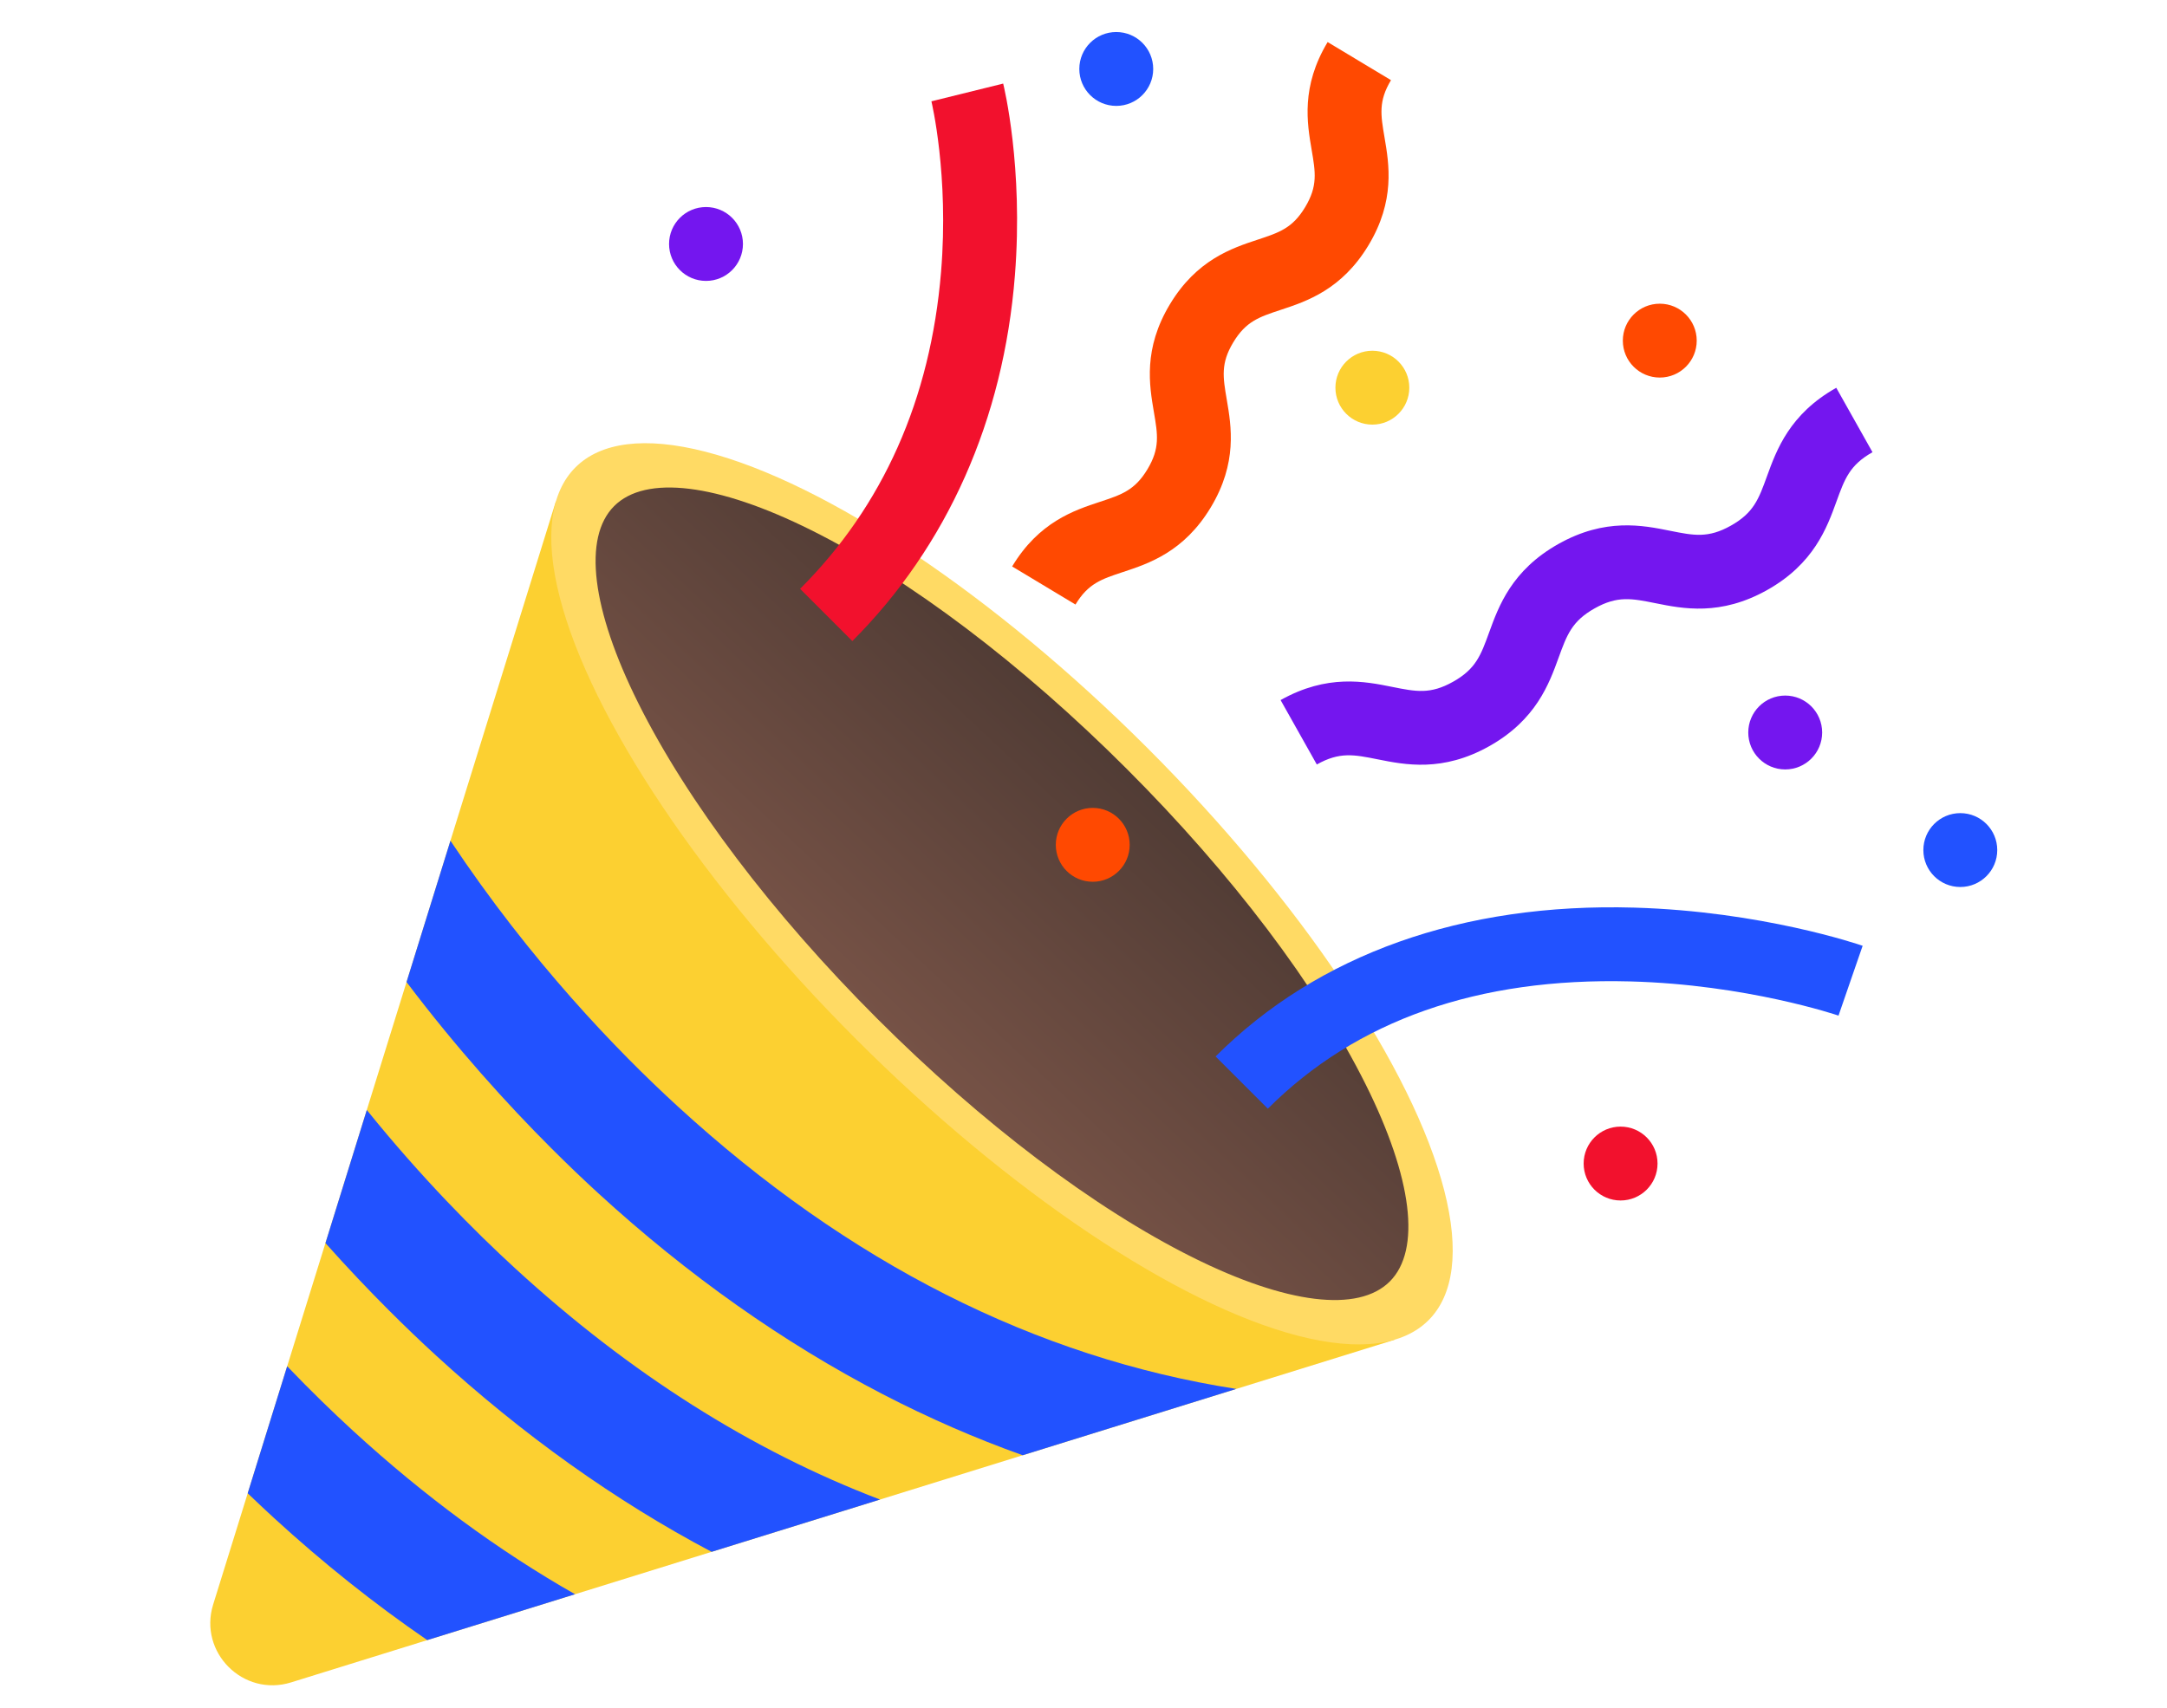 <?xml version="1.0" encoding="UTF-8"?>
<svg id="objects" xmlns="http://www.w3.org/2000/svg" xmlns:xlink="http://www.w3.org/1999/xlink" viewBox="0 0 600 473">
  <defs>
    <style>
      .cls-1 {
        fill: url(#linear-gradient);
      }

      .cls-1, .cls-2, .cls-3, .cls-4, .cls-5, .cls-6, .cls-7 {
        stroke-width: 0px;
      }

      .cls-2 {
        fill: #2252ff;
      }

      .cls-3 {
        fill: #7416ef;
      }

      .cls-4 {
        fill: #ffda64;
      }

      .cls-5 {
        fill: #fcd031;
      }

      .cls-6 {
        fill: #f2112d;
      }

      .cls-7 {
        fill: #ff4901;
      }
    </style>
    <linearGradient id="linear-gradient" x1="243.85" y1="283.36" x2="311.01" y2="211.71" gradientUnits="userSpaceOnUse">
      <stop offset="0" stop-color="#765246"/>
      <stop offset="1" stop-color="#513c35"/>
    </linearGradient>
  </defs>
  <g>
    <path class="cls-5" d="m386.15,371.05l-305.56,94.9c-13.25,4.11-25.68-8.32-21.57-21.57l94.9-305.56,232.23,232.23Z"/>
    <ellipse class="cls-4" cx="277.43" cy="247.54" rx="57.03" ry="167.02" transform="translate(-93.78 268.68) rotate(-45)"/>
    <path class="cls-1" d="m384.81,354.91c-8.72,8.71-28.6,6.28-54.58-6.67-27.31-13.62-58.34-37.11-87.37-66.14-29.03-29.02-52.51-60.05-66.13-87.37-12.95-25.97-15.39-45.86-6.68-54.57,8.71-8.71,28.6-6.27,54.58,6.68,27.31,13.62,58.34,37.1,87.37,66.13,29.03,29.03,52.51,60.06,66.13,87.37,12.95,25.97,15.39,45.86,6.68,54.57Z"/>
    <path class="cls-2" d="m342.3,384.67l-59.14,18.37c-13.12-4.69-26.03-10.32-38.69-16.88-27.56-14.28-54.08-33.02-78.82-55.69-4.02-3.68-8.41-7.87-13.09-12.55-12.09-12.09-26.03-27.46-40-45.94l12.16-39.14c22.2,33.38,46.17,58.23,62.96,73.6,47.23,43.3,99.19,69.58,154.62,78.23Z"/>
    <path class="cls-2" d="m243.66,415.31l-46.63,14.48c-26.66-14.11-52.32-32.4-76.31-54.39-4.02-3.68-8.41-7.87-13.09-12.55-5.52-5.52-11.41-11.71-17.52-18.57l11.45-36.86c15.17,18.79,29.84,33.55,41.19,43.96,31.64,29.02,65.41,50.39,100.92,63.93Z"/>
    <path class="cls-2" d="m159.23,441.53l-40.93,12.71c-14.63-10.04-28.85-21.37-42.52-33.9-2.28-2.1-4.68-4.35-7.2-6.77l10.93-35.18c6.65,6.95,12.85,12.93,18.29,17.92,19.69,18.05,40.19,33.14,61.42,45.22Z"/>
  </g>
  <g>
    <path class="cls-6" d="m236,177.55l-14.47-14.47c22.98-22.98,36.11-52.51,39.03-87.76,2.22-26.82-2.62-47.06-2.67-47.26l19.87-4.91c.23.93,5.62,23.12,3.25,53.1-3.15,39.97-18.72,75-45.02,101.3Z"/>
    <path class="cls-2" d="m351.04,307.06l-14.47-14.47c28.33-28.33,68.42-42.59,115.93-41.22,35.27,1.02,62.1,10.18,63.23,10.57l-6.69,19.34,3.35-9.67-3.34,9.67c-.25-.09-25.45-8.63-57.7-9.47-42.08-1.1-75.82,10.76-100.31,35.25Z"/>
    <path class="cls-7" d="m280.24,156.89c7.42-12.33,17.17-15.55,24.29-17.9,6.03-1.99,9.66-3.19,13.17-9.01,3.5-5.82,2.86-9.6,1.79-15.86-1.26-7.39-2.99-17.51,4.43-29.84,7.42-12.33,17.17-15.55,24.29-17.9,6.03-1.99,9.66-3.19,13.17-9.02,3.5-5.83,2.86-9.6,1.79-15.86-1.26-7.39-2.99-17.52,4.43-29.85l17.54,10.55c-3.5,5.83-2.86,9.6-1.79,15.86,1.26,7.39,2.99,17.52-4.43,29.85-7.42,12.33-17.17,15.55-24.29,17.9-6.03,1.99-9.66,3.19-13.17,9.02-3.5,5.82-2.86,9.6-1.79,15.85,1.26,7.39,2.99,17.51-4.43,29.84-7.42,12.33-17.17,15.55-24.29,17.9-6.03,1.99-9.66,3.19-13.17,9.01l-17.54-10.55Z"/>
    <path class="cls-3" d="m364.6,211.73l-10.03-17.84c12.93-7.26,23.32-5.18,30.91-3.65,6.58,1.32,10.54,2.12,16.85-1.43,6.31-3.54,7.69-7.35,9.98-13.65,2.64-7.28,6.26-17.24,19.19-24.51,12.93-7.27,23.32-5.18,30.91-3.65,6.58,1.32,10.55,2.12,16.85-1.43,6.31-3.55,7.69-7.35,9.98-13.66,2.64-7.28,6.26-17.25,19.19-24.51l10.03,17.84c-6.31,3.55-7.69,7.35-9.98,13.66-2.64,7.28-6.26,17.25-19.19,24.51-12.93,7.26-23.32,5.18-30.91,3.65-6.58-1.32-10.55-2.12-16.85,1.43-6.31,3.54-7.69,7.35-9.98,13.65-2.64,7.28-6.26,17.24-19.19,24.51-12.92,7.26-23.32,5.17-30.91,3.65-6.58-1.32-10.54-2.12-16.85,1.43Z"/>
    <circle class="cls-3" cx="494.29" cy="202.87" r="10.23"/>
    <circle class="cls-6" cx="448.71" cy="322.25" r="10.23"/>
    <circle class="cls-2" cx="542.77" cy="235.43" r="10.23"/>
    <circle class="cls-7" cx="459.56" cy="94.34" r="10.23"/>
    <circle class="cls-2" cx="309.07" cy="19.1" r="10.23"/>
    <circle class="cls-5" cx="379.98" cy="107.37" r="10.23"/>
    <circle class="cls-7" cx="302.56" cy="233.98" r="10.23"/>
    <circle class="cls-3" cx="195.48" cy="67.57" r="10.23"/>
  </g>
</svg>